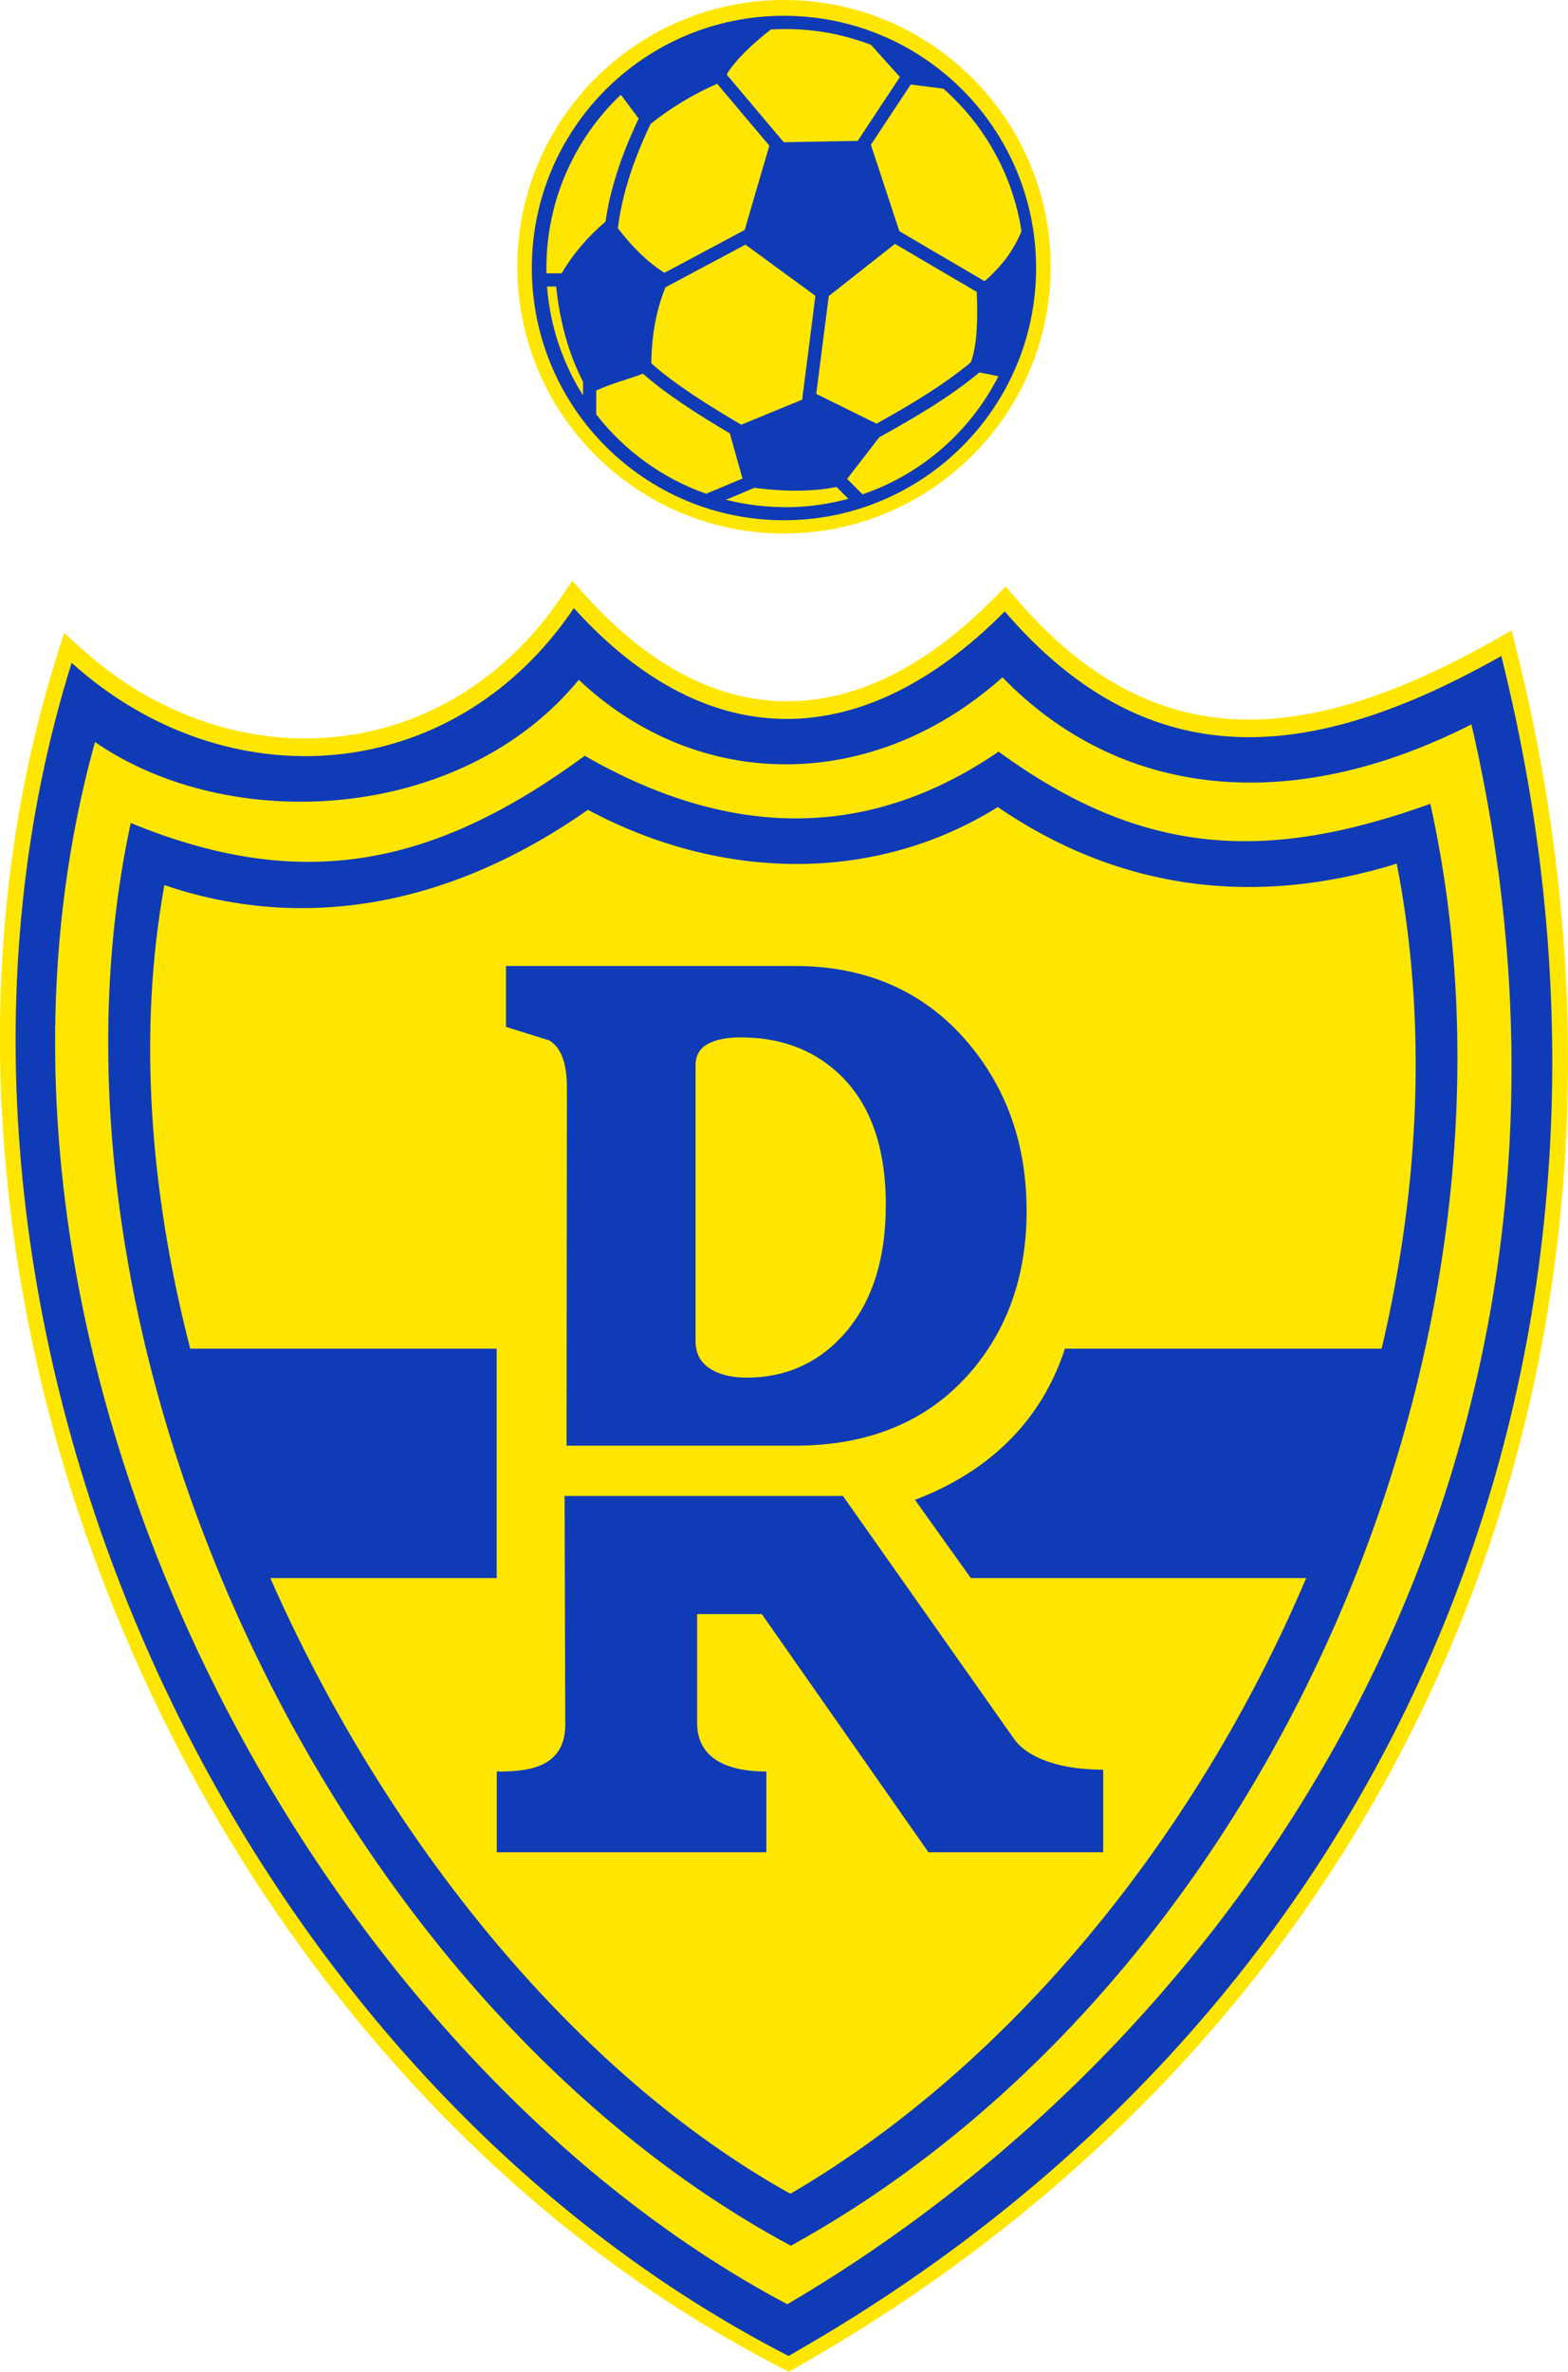 <?xml version="1.0" encoding="UTF-8"?><svg id="Capa_2" xmlns="http://www.w3.org/2000/svg" viewBox="0 0 210.6 318.48"><defs><style>.cls-1{fill:#ffe600;}.cls-2,.cls-3{fill:#0f3bb7;}.cls-3{fill-rule:evenodd;}</style></defs><g id="Capa_1-2"><g><g><path class="cls-1" d="m108.4,317.08c40.25-23.17,70.42-57,87.23-97.83,16.71-40.58,19.49-86.2,8.06-131.93l-.67-2.67-2.39,1.35c-12.68,7.16-23.43,10.63-32.85,10.63-11.66,0-21.88-5.29-31.22-16.16l-1.48-1.72-1.6,1.61c-9.09,9.17-18.44,13.81-27.79,13.81s-18.54-4.77-27.04-14.19l-1.79-1.99-1.5,2.22c-8.14,12.05-20.67,18.95-34.37,18.95-10.75,0-21.38-4.26-29.95-11.99l-2.43-2.19-.98,3.12C1.15,108.83-1.22,131.07.58,154.21c1.73,22.22,7.2,44.26,16.26,65.52,9.03,21.2,21.13,40.43,35.95,57.18,15.36,17.36,32.91,31.17,52.16,41.05l1.01.52.99-.57,1.44-.83Z"/><path class="cls-1" d="m105.3,0c-19.75,0-35.82,16.07-35.82,35.82s16.07,35.82,35.82,35.82,35.82-16.07,35.82-35.82S125.05,0,105.3,0Z"/></g><path class="cls-1" d="m105.53,310.99c65.13-38.23,116.82-118.04,93.95-216.91-25.06,12.74-48.42,10.01-64.4-6.46-17.76,15.88-41.75,15.87-58.18.34-16.06,19.59-47.87,21.39-66.44,8.55-22.82,82.16,28.89,179.45,95.07,214.48h0Z"/><g><path class="cls-3" d="m137.89,162.54c0,8.69-2.54,15.95-7.6,21.79-5.7,6.53-13.56,9.8-23.56,9.8h-30.64l.05-48.15c0-3.23-.79-5.33-2.38-6.28l-5.8-1.81v-8.18h38.76c9.69,0,17.45,3.43,23.27,10.28,5.26,6.22,7.89,13.73,7.89,22.55h0Zm-18.91-.67c0-8.06-2.22-14.06-6.65-18-3.42-3.04-7.7-4.57-12.83-4.57-1.9,0-3.39.3-4.47.9-1.08.6-1.61,1.57-1.61,2.9v36.94c0,1.65.63,2.89,1.9,3.71,1.27.83,2.91,1.24,4.94,1.24,5.07,0,9.31-1.81,12.73-5.43,3.99-4.25,5.98-10.16,5.98-17.71h0Zm29.19,86.85h-23.47l-22.38-31.98h-8.69v14.59c0,5,4.36,6.55,9.3,6.55v10.84h-36.21v-10.84c3.7,0,9.2-.24,9.2-6.31l-.09-30.69h37.39l23.02,32.68c1.11,1.6,4.49,4.07,11.93,4.07v11.08h0Zm-40.48,52.01l-1.46.83C44.03,268.18,2.72,179.41,17.56,110.51c23.07,9.48,40.77,5.8,60.98-9.02,18.65,10.71,37.41,11.89,55.58-.56,19.33,14.09,35.93,14.93,57.99,7.01,15.7,70.73-20.68,156.66-84.41,192.79h0Zm67.74-88.83h-45.04l-7.5-10.5c9.84-3.74,16.97-10.51,20.14-20.3h42.54c5.1-21.66,6.16-43.97,2.03-65.13-18.88,5.86-37.18,3.63-53.59-7.6-16.32,10.2-36.95,10.06-55.05.37-19.53,13.7-39.29,16.12-56.88,10.11-3.57,19.63-1.99,41.09,3.47,62.25h41.16v30.8h-30.41c15.62,35.38,41.11,66.68,69.86,82.68,29.49-17.23,54.42-47.75,69.28-82.68h0Zm-69.68,97.51c63.7-37.39,114.25-115.44,91.88-212.14-24.51,12.46-47.36,9.79-62.99-6.32-17.37,15.53-40.83,15.52-56.9.33-15.71,19.16-46.82,20.91-64.98,8.36-22.32,80.36,28.26,175.5,92.98,209.77h0Zm1.6,6.12l-1.44.83C28.12,276.41-16.59,172.9,9.62,89c20.72,18.7,51.25,16.66,67.46-7.34,18.11,20.06,39,19.47,57.87.44,19.84,23.09,42.03,19.9,66.69,5.99,23,91.99-12.81,180.53-94.3,227.44h0Z"/><path class="cls-2" d="m105.29,2.12c-18.7,0-33.86,15.16-33.86,33.87s15.16,33.87,33.86,33.87,33.87-15.16,33.87-33.87S124,2.12,105.29,2.12Zm21.42,9.79c5.5,4.85,9.32,11.56,10.49,19.14-1.11,2.66-2.67,4.71-4.96,6.71l-11.45-6.72-1.84-5.59-1.98-6.01,5.35-8.09,4.4.56Zm3.69,36.74c-3.79,3.14-8.2,5.75-12.67,8.24l-8.1-4,1.68-13.13,4.49-3.54,4.4-3.47,10.99,6.45c.12,3.78.1,6.89-.79,9.45ZM103.51,3.96c.65-.04,1.31-.06,1.97-.06,4.05,0,7.93.75,11.5,2.12l3.89,4.32-5.67,8.58-5.08.09-4.85.09-7.67-9.09c1.01-1.76,3.43-4.11,5.92-6.04Zm6.01,35.76l-1.78,13.95-8.18,3.36c-4.42-2.59-8.97-5.46-12.08-8.24.03-3.75.66-7.16,1.9-10.21l10.74-5.73,4.91,3.59,4.5,3.29Zm-13.2-28.47l7.01,8.31-1.82,6.22-1.49,5.1-10.77,5.75c-2.12-1.31-4.21-3.31-6.26-5.98.49-4.19,1.94-8.85,4.39-14.01,2.74-2.18,5.72-3.98,8.93-5.39Zm-18.01,41.85c-2.71-4.3-4.43-9.28-4.84-14.63h1.23c.5,4.86,1.71,9.12,3.61,12.8v1.84Zm-2.89-16.4h-2.03v-.7c0-9.17,3.84-17.43,10-23.28l2.39,3.2c-2.37,4.99-3.86,9.61-4.45,13.84-2.42,2.05-4.38,4.37-5.9,6.94Zm4.66,18.94v-3.2c2.31-1.04,4.32-1.51,6.28-2.26,3.12,2.77,7.49,5.55,11.66,8.01l1.71,6.07-4.88,2.04c-5.9-2.07-11.01-5.81-14.77-10.66Zm25.39,12.46c-2.75,0-5.42-.35-7.96-.99l3.81-1.6c4.29.54,7.96.5,11.03-.12l1.59,1.59c-2.7.73-5.53,1.13-8.46,1.13Zm10.38-1.72l-2.07-2.07,4.31-5.59c4.66-2.57,9.38-5.33,13.46-8.71l2.55.51c-3.76,7.4-10.3,13.15-18.25,15.86Z"/></g></g></g></svg>